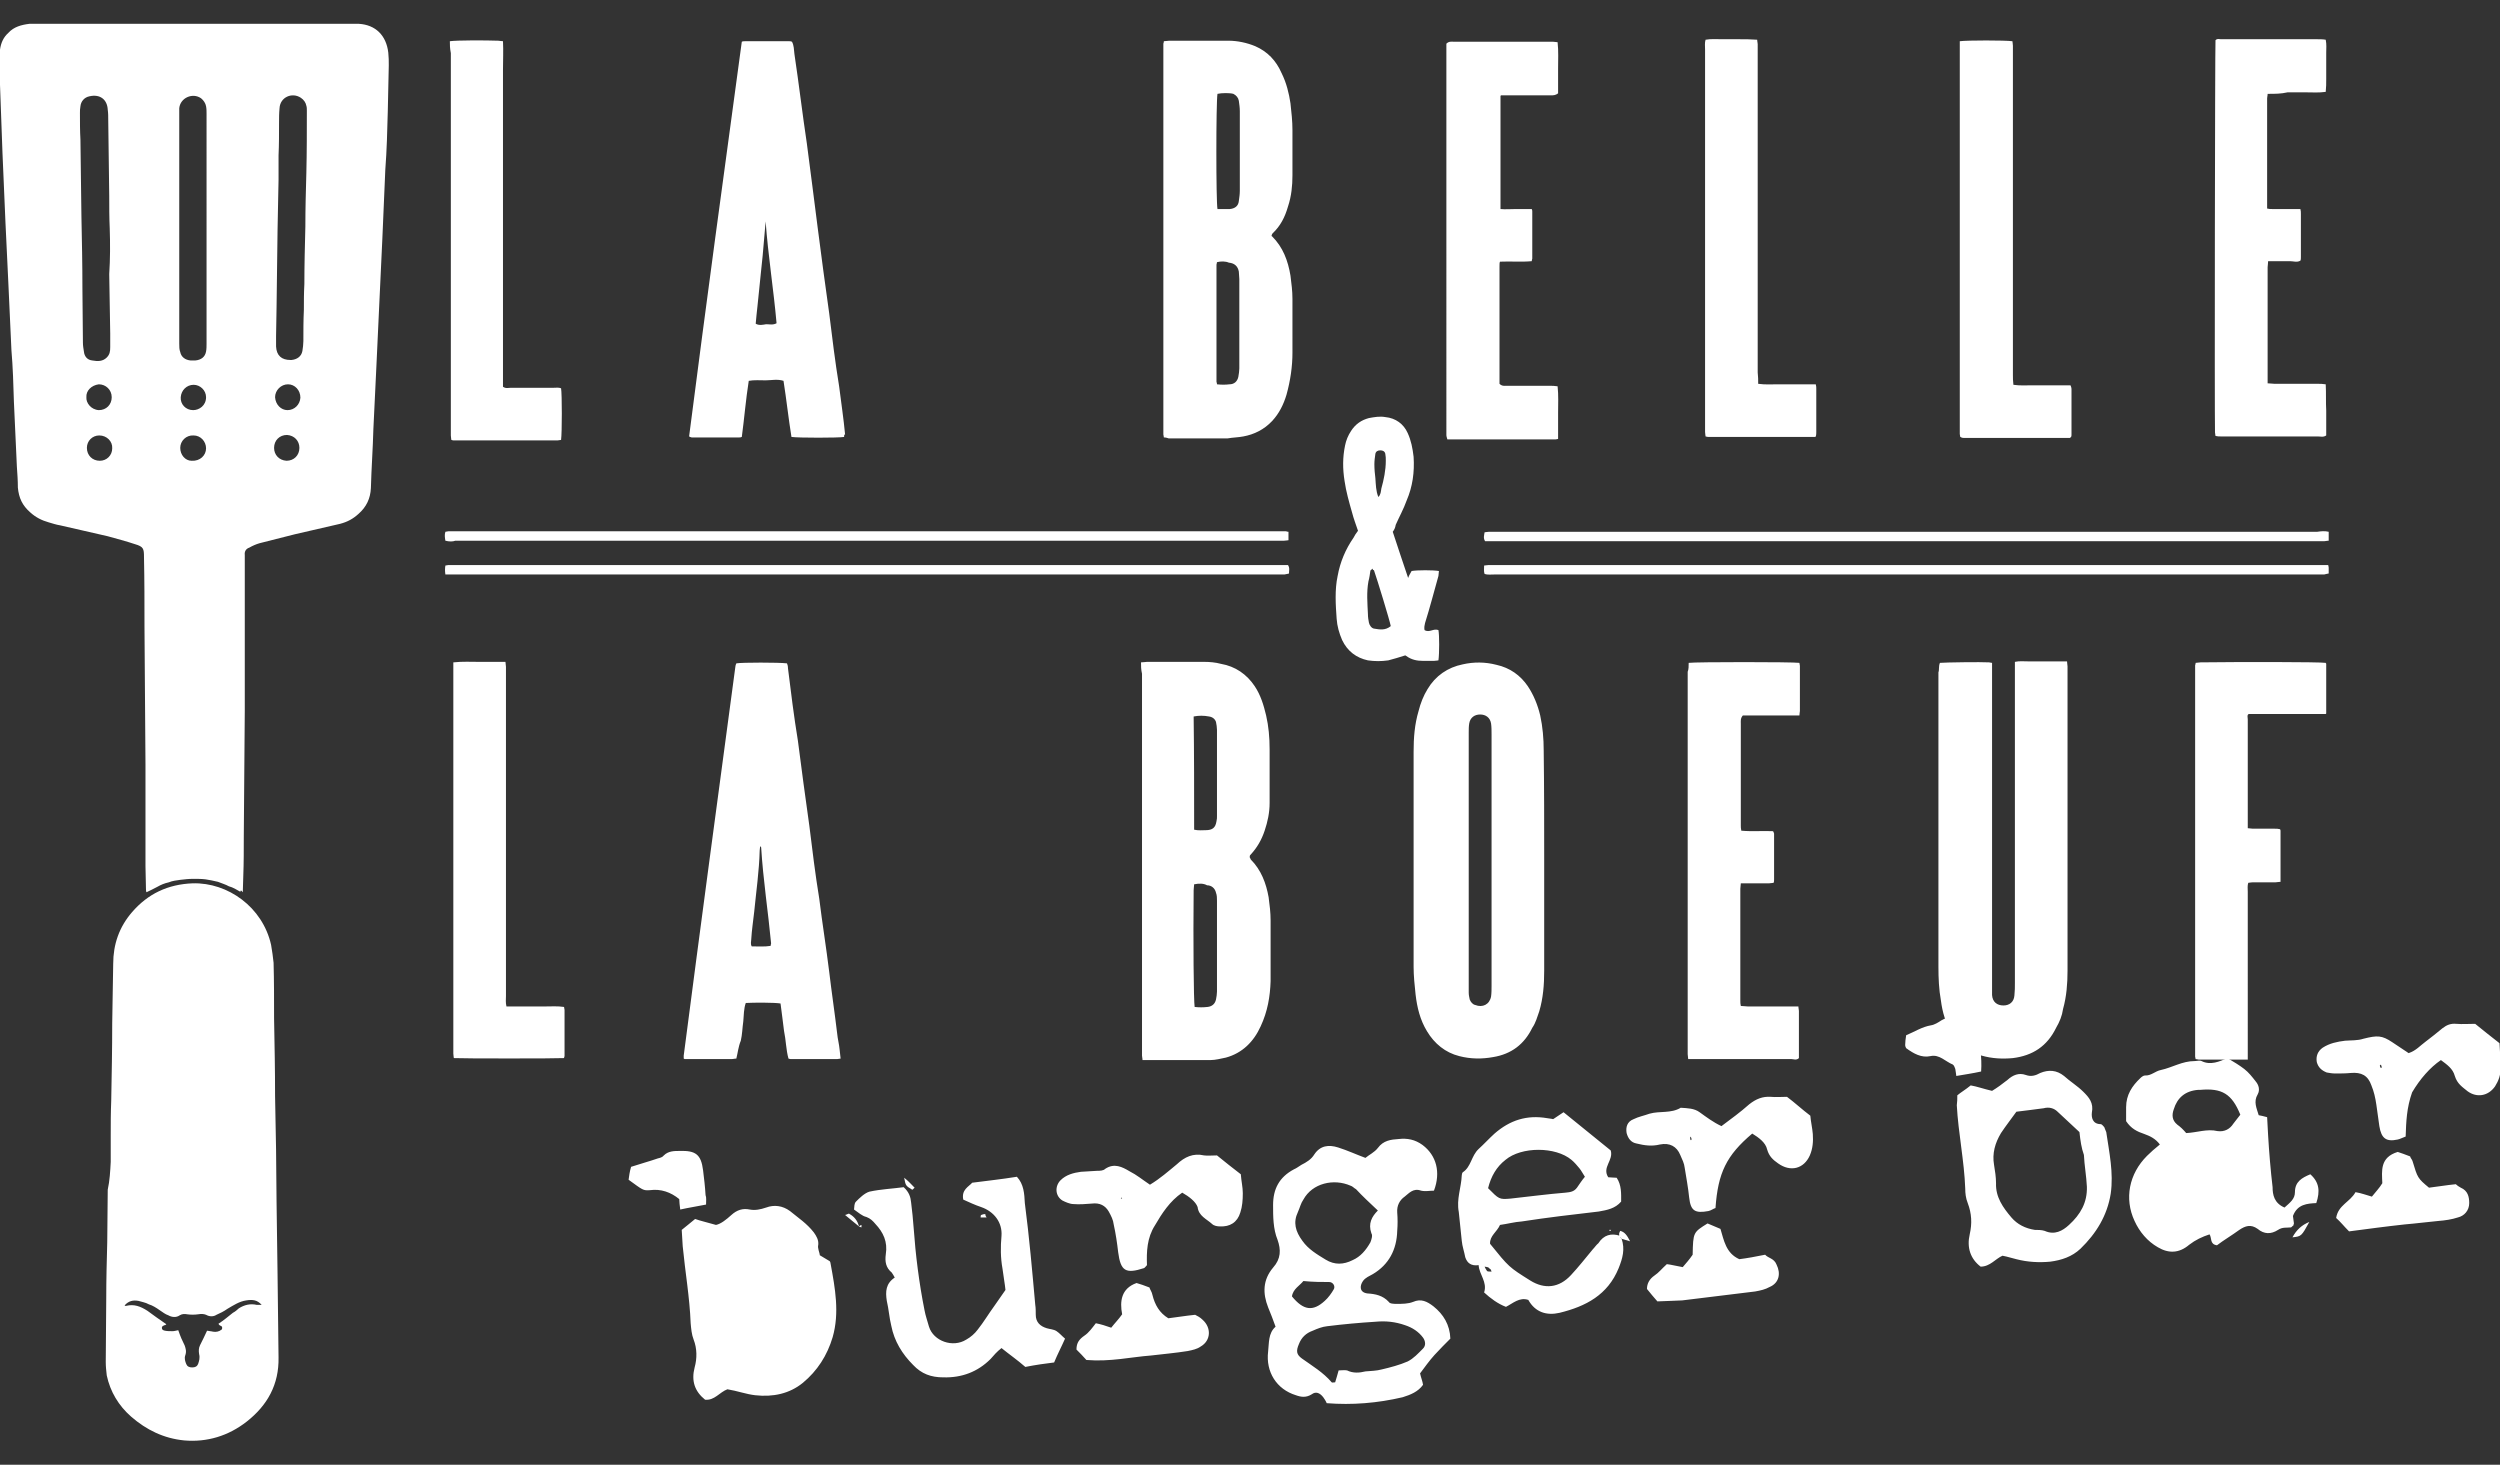 <?xml version="1.0" encoding="utf-8"?>
<!-- Generator: Adobe Illustrator 26.2.1, SVG Export Plug-In . SVG Version: 6.00 Build 0)  -->
<svg version="1.1" id="Layer_1" xmlns="http://www.w3.org/2000/svg" xmlns:xlink="http://www.w3.org/1999/xlink" x="0px" y="0px"
	 viewBox="0 0 503.5 295" style="enable-background:new 0 0 503.5 295;" xml:space="preserve">
<rect x="0" y="0" width="503.5" height="295" fill="#333333" stroke="none"/>
<style type="text/css">
	.st0{fill:#FFFFFF;}
</style>
<g>
	<path class="st0" d="M165.1,252.8l2,1.2c0.1,0.1,0.2,0.4,0.2,0.6c0.9,4.9,1.8,9.8,0.4,14.7c-1.1,3.7-3.1,6.8-6,9.2
		c-2.7,2.2-6,2.9-9.6,2.5c-1.8-0.2-3.7-0.9-5.6-1.2c-1.6,0.6-2.6,2.3-4.5,2.1c-2.1-1.7-2.8-3.8-2.1-6.5c0.5-1.8,0.5-3.8-0.2-5.6
		c-0.4-1-0.5-2.2-0.6-3.3c-0.2-5.2-1.1-10.3-1.6-15.5c-0.1-1.1-0.1-2.2-0.2-3.3c0.9-0.7,1.7-1.4,2.7-2.2c1.1,0.4,2.5,0.7,4.2,1.2
		c1-0.2,2.1-1.1,3.1-2c1.1-1,2.3-1.4,3.7-1.1c1.1,0.2,2.1,0,3.3-0.4c1.6-0.6,3.3-0.4,4.8,0.7c1.7,1.4,3.4,2.5,4.8,4.3
		c0.5,0.7,1,1.5,0.9,2.5C164.6,251.4,165.1,252.3,165.1,252.8L165.1,252.8z M267.2,282.6c-0.2-0.5-0.5-0.9-0.7-1.2
		c-0.7-0.9-1.5-1.2-2.3-0.6c-1.1,0.7-2.1,0.6-3.2,0.2c-3.9-1.2-6.1-4.7-5.6-8.8c0.2-1.7,0-3.7,1.5-5c-0.5-1.4-1-2.7-1.5-3.9
		c-1.1-2.8-1.1-5.5,1-8c1.6-1.8,1.6-3.6,0.9-5.6c-0.9-2.2-0.9-4.7-0.9-7c0-3.2,1.2-5.6,4.2-7.2c0.5-0.2,1-0.6,1.5-0.9
		c1-0.5,2-1.1,2.6-2.1c1.2-1.8,2.9-2,4.8-1.4s3.6,1.4,5.5,2.1c0.7-0.6,1.8-1.1,2.5-2c1.1-1.5,2.6-1.7,4.2-1.8
		c1.7-0.2,3.3,0.1,4.8,1.2c2.8,2.1,3.7,5.5,2.3,9.2c-0.9,0-1.7,0.2-2.6,0c-1.6-0.6-2.5,0.6-3.3,1.2c-1,0.7-1.6,1.8-1.5,3.2
		c0.1,1.2,0.1,2.5,0,3.7c-0.1,3.8-1.7,6.8-4.9,8.7c-0.7,0.4-1.5,0.7-2,1.4c-0.7,1-0.7,2.3,0.9,2.5c1.6,0.1,3.1,0.4,4.3,1.7
		c0.2,0.4,1.1,0.4,1.6,0.4c1.1,0,2.3,0,3.3-0.4c1.6-0.7,2.8-0.1,4.1,0.9c2,1.6,3.3,3.7,3.4,6.5c-1,1-2.1,2.1-3.2,3.3
		c-1,1.1-2,2.5-2.9,3.7c0.2,0.9,0.5,1.6,0.6,2.3c-1,1.4-2.5,2-4.1,2.5C277.4,282.6,272.3,283,267.2,282.6L267.2,282.6z M269.6,276
		c0.6,0,1.2-0.1,1.7,0c1.2,0.6,2.5,0.5,3.7,0.2c1.1-0.1,2.2-0.1,3.3-0.4c1.7-0.4,3.6-0.9,5.2-1.6c1.2-0.6,2.1-1.6,3.1-2.6
		c0.6-0.6,0.5-1.5,0-2.2c-0.9-1.2-2.1-2-3.6-2.5c-2-0.7-3.9-0.9-6-0.7c-3.2,0.2-6.5,0.5-9.7,0.9c-1,0.1-2,0.5-2.9,0.9
		c-1.4,0.5-2.3,1.4-2.8,2.7c-0.6,1.4-0.5,2.1,0.6,2.9c2.1,1.5,4.3,2.8,6,4.8c0.1,0.1,0.4,0,0.7,0C269.1,277.7,269.4,276.8,269.6,276
		L269.6,276z M277.5,243.8c-1.7-1.6-3.1-2.9-4.4-4.3c-0.4-0.2-0.7-0.6-1.1-0.7c-3.4-1.5-7.7-0.5-9.5,2.8c-0.5,0.7-0.7,1.6-1.1,2.5
		c-1,2.1-0.5,3.9,0.9,5.8c1.2,1.7,2.9,2.7,4.7,3.8s3.6,1,5.4,0.1c1.6-0.7,2.7-2,3.6-3.6c0.2-0.5,0.5-1.4,0.2-1.8
		C275.5,246.4,276.3,245,277.5,243.8z M262.5,258c-0.7,0.9-2.1,1.6-2.3,3.1c2.3,2.8,4.2,3.1,6.6,0.9c0.7-0.6,1.4-1.6,1.8-2.3
		c0.4-0.6-0.1-1.5-0.9-1.5C266.2,258.2,264.5,258.2,262.5,258z M460.1,243.2c1.1-1,2.1-1.7,2.1-3.1c0-2.1,1.4-2.9,3.1-3.6
		c1.8,1.6,2,3.4,1.2,5.8c-1.8,0.1-3.8,0.2-4.7,2.6c0.1,0.5,0.1,1,0.2,1.5c0,0.1-0.1,0.2-0.1,0.4c-0.2,0.1-0.4,0.4-0.5,0.4
		c-0.9,0.1-1.7-0.1-2.6,0.5c-1.4,0.9-2.8,0.9-4.1-0.2c-1.4-1-2.5-0.6-3.7,0.2c-1.5,1.1-3.2,2.1-4.5,3.1c-1.5-0.2-1-1.5-1.5-2.2
		c-1.5,0.5-2.8,1.1-4.1,2.1c-2,1.7-4.1,1.8-6.3,0.5c-2.1-1.2-3.7-3.1-4.7-5.3c-2.1-4.5-1.1-9.5,2.5-13.1c0.7-0.7,1.6-1.5,2.6-2.3
		c-0.9-1.2-2-1.7-3.1-2.1c-1.5-0.5-2.7-1.1-3.7-2.6V223c0-2.5,1.2-4.3,2.9-5.9c0.2-0.2,0.6-0.5,0.9-0.5c1.2,0.1,2.1-0.9,3.2-1.1
		c2.3-0.5,4.3-1.8,6.8-1.8c0.5,0,1-0.2,1.4,0c1.8,0.9,3.6,0.1,5.2-0.6c1.2,0.7,2.5,1.5,3.4,2.2s1.6,1.6,2.3,2.5
		c0.6,0.7,0.9,1.7,0.4,2.6c-0.9,1.5-0.2,2.8,0.2,4.2c0.5,0.1,1,0.2,1.7,0.4c0.1,1.2,0.1,2.5,0.2,3.7c0.2,3.4,0.5,7,0.9,10.4
		C457.7,240.6,458,242.3,460.1,243.2L460.1,243.2z M440.3,228.2c2.2-0.1,4.2-0.9,6.3-0.4c1.4,0.2,2.5-0.4,3.2-1.5
		c0.5-0.6,0.9-1.2,1.4-1.8c-1.7-4.2-3.7-5.4-8.1-5h-0.4c-2.6,0.2-4.2,1.6-4.9,3.9c-0.4,1.1-0.4,2.2,0.7,3.1
		C439.2,227,439.7,227.5,440.3,228.2z M180.2,257.3c-0.2-0.4-0.4-0.7-0.6-1c-1.2-1-1.4-2.2-1.2-3.7c0.4-2.5-0.5-4.4-2.1-6.1
		c-0.5-0.6-1-1.1-1.8-1.4c-0.9-0.2-1.6-0.9-2.5-1.5c0.1-0.6,0-1.2,0.4-1.6c0.7-0.7,1.7-1.7,2.7-2c2.3-0.5,4.7-0.6,6.9-0.9
		c1.1,1,1.4,2,1.5,3.1c0.2,1.7,0.4,3.4,0.5,5c0.4,5.6,1.1,11.2,2.2,16.7c0.2,1.1,0.6,2.2,0.9,3.3c0.9,2.9,4.8,4.3,7.5,2.6
		c0.9-0.5,1.7-1.2,2.3-2c1.2-1.5,2.2-3.2,3.3-4.7c0.7-1,1.4-2,2.3-3.3c-0.1-1.1-0.4-2.7-0.6-4.3c-0.4-2.2-0.4-4.4-0.2-6.6
		c0.2-2.7-1.5-4.9-4.1-5.8c-1.2-0.4-2.5-1-3.6-1.5c-0.4-2,1.1-2.6,1.8-3.4c3.1-0.4,5.9-0.7,9-1.2c1.4,1.5,1.5,3.4,1.6,5.3
		c0.9,6.9,1.5,13.8,2.1,20.5c0.1,0.6,0.1,1.4,0.1,2c0,1.5,0.9,2.3,2.2,2.7c0.6,0.2,1.4,0.2,2,0.6s1.1,1,1.7,1.5
		c-0.7,1.6-1.5,3.1-2.2,4.8c-1.7,0.2-3.8,0.5-5.8,0.9c-1.6-1.4-3.2-2.5-4.8-3.8c-0.9,0.7-1.6,1.5-2.2,2.2c-2.6,2.6-5.8,3.8-9.5,3.7
		c-2.5,0-4.4-0.7-6.1-2.5c-2.2-2.2-3.8-4.8-4.4-7.9c-0.4-1.6-0.5-3.3-0.9-5C178.3,260.1,178.4,258.5,180.2,257.3L180.2,257.3z
		 M326.6,249.5c0.7,2.1,0.2,3.9-0.6,5.9c-2.2,5.4-6.6,7.7-11.9,9c-2.6,0.6-4.9-0.1-6.3-2.6c-1.8-0.6-3.1,0.7-4.5,1.4
		c-1.6-0.6-3.1-1.7-4.4-2.9c0.7-2.1-1-3.6-1.1-5.5c-1.5,0.2-2.3-0.4-2.7-1.6c-0.2-1.1-0.6-2.2-0.7-3.3c-0.2-1.8-0.4-3.8-0.6-5.8
		c-0.5-2.6,0.5-4.9,0.6-7.4c0-0.2,0.1-0.5,0.2-0.6c1.7-1.1,1.7-3.3,3.2-4.7c1.1-1,2.1-2.1,3.2-3.1c3.1-2.7,6.5-3.8,10.6-3.1
		c0.5,0.1,0.9,0.1,1.2,0.2c0.7-0.5,1.4-0.9,2.1-1.4c3.2,2.6,6.4,5.2,9.5,7.7c0.6,2-1.8,3.4-0.5,5.4c0.5,0,1,0.1,1.7,0.1
		c1,1.5,0.9,3.2,0.9,4.8c-1.2,1.4-2.8,1.7-4.5,2c-5.2,0.6-10.3,1.2-15.5,2c-1.5,0.1-2.9,0.5-4.4,0.7c-0.6,1.4-2.1,2.2-2,3.8
		c3.8,4.7,3.8,4.7,8.1,7.4c2.9,1.8,5.8,1.5,8.2-1.1c1.5-1.6,2.9-3.4,4.4-5.2c0.4-0.4,0.7-0.9,1.1-1.2c1.1-1.7,2.6-2.1,4.4-1.5
		C326.2,249.1,326.3,249.2,326.6,249.5L326.6,249.5z M299.7,239.3c2.2,2.2,2.2,2.3,4.5,2.1c3.7-0.4,7.4-0.9,11.1-1.2
		c1-0.1,1.7-0.2,2.3-1c0.5-0.7,1-1.5,1.6-2.2c-0.4-0.6-0.7-1.2-1.1-1.7c-0.5-0.6-1-1.2-1.6-1.7c-3.2-2.7-10.1-2.7-13.3,0
		C301.4,235,300.3,236.9,299.7,239.3L299.7,239.3z M299,255.1c0.2,0.5,0.4,0.7,0.5,0.9c0.2,0.1,0.5,0.1,0.9,0.1
		c-0.1-0.2-0.1-0.5-0.4-0.6C299.8,255.2,299.6,255.2,299,255.1L299,255.1z M394.2,220.6c0.7-0.6,1.6-1.1,2.7-2
		c1.2,0.2,2.6,0.7,4.3,1.1c1-0.6,2.1-1.4,3.1-2.2c1.1-1,2.3-1.5,3.7-1c1.1,0.4,2,0.1,2.9-0.4c1.7-0.7,3.3-0.6,4.8,0.6
		c1.2,1.1,2.7,2,3.9,3.2c1.1,1.1,2.1,2.2,1.7,4.2c-0.1,0.9,0.1,2.3,1.8,2.3c0.2,0,0.5,0.4,0.7,0.6c0.1,0.2,0.2,0.6,0.4,1
		c0.6,4.1,1.5,8.2,0.9,12.4c-0.7,4.4-2.9,8-6.1,11.1c-1.7,1.6-3.8,2.3-6.1,2.6c-2.2,0.2-4.5,0.1-6.8-0.5c-0.9-0.2-1.7-0.5-2.8-0.7
		c-1.4,0.6-2.5,2.2-4.4,2.2c-2.1-1.6-2.8-3.9-2.2-6.5c0.5-2.2,0.4-4.2-0.4-6.3c-0.4-1-0.5-2-0.5-2.9c-0.2-5.6-1.4-11.2-1.7-16.8
		C394.2,221.9,394.2,221.3,394.2,220.6L394.2,220.6z M418.8,228c-1.2-1.1-2.8-2.6-4.4-4.1c-0.7-0.7-1.7-1-2.8-0.7
		c-1.7,0.2-3.6,0.5-5.5,0.7c-1,1.4-2.1,2.8-3.1,4.3c-1.2,2-1.8,4.1-1.4,6.4c0.2,1.2,0.4,2.5,0.4,3.7c-0.1,2.8,1.4,4.9,3.1,6.9
		c1.2,1.4,2.8,2.2,4.7,2.5c0.6,0,1.4,0,2,0.2c2,0.9,3.6,0,4.9-1.2c2.3-2.1,3.7-4.5,3.6-7.7c-0.1-2.1-0.5-4.3-0.6-6.4
		C419.2,231.2,419,229.8,418.8,228L418.8,228z M484.5,228.9c-0.6,0.2-1.1,0.5-1.6,0.6c-2.3,0.5-3.3-0.2-3.7-2.7
		c-0.2-1.5-0.4-2.9-0.6-4.3s-0.5-2.7-1-3.9c-0.7-2-2-2.7-4.2-2.5c-1,0.1-2,0.1-3.1,0.1c-0.6,0-1.1-0.1-1.7-0.2c-1-0.4-1.7-1-2-2.1
		c-0.2-1.2,0.2-2.2,1.2-2.9c1.4-0.9,2.9-1.2,4.5-1.4c1.2-0.1,2.5,0,3.7-0.4c2.8-0.7,3.7-0.7,5.8,0.7c1.1,0.7,2.2,1.5,3.3,2.2
		c1.5-0.5,2.3-1.5,3.4-2.3c1.2-0.9,2.3-1.8,3.4-2.7c0.9-0.7,1.7-1,2.8-0.9c1.2,0.1,2.5,0,3.8,0c1.5,1.2,3.2,2.6,4.9,3.9
		c0.1,1.6,0.2,3.2,0.2,4.9c0.1,1.4-0.4,2.7-1.1,3.8c-1.4,2-3.7,2.3-5.5,1c-1.1-0.9-2.1-1.5-2.6-3.1c-0.4-1.5-1.6-2.3-2.8-3.2
		c-2.2,1.5-4.2,3.8-5.8,6.5C484.7,223.1,484.6,225.9,484.5,228.9L484.5,228.9z M479.7,214.9c-0.1-0.1-0.1-0.4-0.2-0.5
		c0,0.1-0.2,0.1-0.2,0.2s0.1,0.4,0.2,0.5C479.6,215.1,479.6,215.1,479.7,214.9z M352.9,228.3c-5.2,4.4-6.9,7.9-7.4,15
		c-0.4,0.1-0.9,0.5-1.4,0.6c-2.7,0.5-3.6,0-3.9-2.7c-0.2-2-0.6-4.1-0.9-6c-0.1-0.9-0.5-1.7-0.9-2.6c-0.7-1.7-2.1-2.5-4.1-2.1
		c-1.6,0.4-3.1,0.2-4.7-0.2c-1.1-0.2-1.7-1-2-2.1c-0.2-1.2,0.1-2.3,1.4-2.8c1-0.5,2.1-0.7,3.2-1.1c2.1-0.6,4.3,0,6.3-1.2
		c1.4,0.1,2.7,0.1,3.8,0.9c1.4,1,2.7,2,4.4,2.8c2-1.5,3.8-2.8,5.6-4.4c1.4-1.1,2.7-1.6,4.3-1.5c1.1,0.1,2.2,0,3.3,0
		c1.6,1.2,3.1,2.6,4.7,3.8c0.1,1.2,0.4,2.5,0.5,3.7c0.1,1.5,0,2.9-0.6,4.3c-1.2,2.7-3.9,3.4-6.4,1.6c-1-0.7-1.8-1.4-2.2-2.8
		C355.6,230.1,354.2,229.1,352.9,228.3L352.9,228.3z M340.7,229.4c-0.1-0.1-0.1-0.4-0.2-0.5c0,0.1-0.1,0.1-0.1,0.2
		c0,0.2,0,0.4,0.1,0.5S340.6,229.6,340.7,229.4z M238.1,240.2c-2.5,1.7-4.1,4.2-5.5,6.6c-1.6,2.5-1.7,5.3-1.6,8
		c-0.2,0.2-0.4,0.5-0.6,0.6c-3.7,1.2-4.7,0.6-5.2-3.2c-0.2-1.8-0.5-3.8-0.9-5.6c-0.1-0.9-0.5-1.7-1-2.6c-0.7-1.2-1.8-1.8-3.4-1.6
		c-1.2,0.1-2.5,0.2-3.7,0.1c-0.7,0-1.6-0.4-2.2-0.7c-1.5-0.9-1.6-2.9-0.4-4.1c1.1-1.1,2.6-1.5,4.1-1.7c1.1-0.1,2.2-0.1,3.3-0.2
		c0.5,0,1.2,0,1.6-0.4c1.8-1.2,3.4-0.4,4.9,0.5c1.4,0.7,2.6,1.7,4.1,2.7c2-1.2,3.7-2.7,5.4-4.1c1.6-1.5,3.3-2.3,5.5-1.8
		c0.7,0.1,1.6,0,2.6,0c1.5,1.2,3.2,2.6,4.8,3.8c0.1,1.4,0.4,2.6,0.4,3.8c0,1.4-0.1,2.7-0.5,3.9c-0.6,2-2.1,2.9-4.1,2.8
		c-0.5,0-1.2-0.1-1.6-0.5c-1.1-1-2.7-1.6-2.9-3.4C240.8,242,239.5,241,238.1,240.2L238.1,240.2z M225.9,241.5c0-0.1,0.1-0.2,0.1-0.2
		s-0.1-0.1-0.2-0.1c0,0.1-0.1,0.2-0.1,0.2C225.8,241.3,225.9,241.3,225.9,241.5z M343.9,246.4c0.9,0.4,1.7,0.7,2.6,1.1
		c0.7,2.3,1.1,4.9,3.8,6.1c1.6-0.2,3.2-0.5,5.2-0.9c0.6,0.7,1.8,0.7,2.3,2c0.9,1.8,0.5,3.7-1.4,4.5c-0.9,0.5-1.8,0.7-2.9,0.9
		l-14.7,1.8c-1.6,0.1-3.1,0.1-5,0.2c-0.6-0.7-1.4-1.6-2.1-2.5c0-1.1,0.5-2,1.5-2.7c0.9-0.6,1.5-1.4,2.5-2.3c0.9,0.1,2,0.4,3.2,0.6
		c0.6-0.7,1.4-1.6,2-2.5C341,248.2,341,248.2,343.9,246.4L343.9,246.4z M218.8,273.9c-0.6-0.7-1.4-1.5-2-2.1c0-1.4,0.6-2.1,1.6-2.8
		c0.9-0.6,1.6-1.6,2.3-2.5c1,0.2,2,0.5,3.1,0.9c0.7-0.9,1.5-1.7,2.2-2.7c-0.5-2.6-0.2-5.2,2.9-6.3c0.7,0.2,1.6,0.5,2.6,0.9
		c0.1,0.4,0.5,0.9,0.6,1.5c0.5,2,1.4,3.6,3.2,4.7c1.7-0.2,3.4-0.5,5.4-0.7c0.4,0.2,1,0.5,1.5,1c1.8,1.6,1.7,4.2-0.4,5.4
		c-0.7,0.5-1.6,0.7-2.6,0.9c-2.5,0.4-4.9,0.6-7.4,0.9C227.8,273.3,223.6,274.3,218.8,273.9L218.8,273.9z M470.5,245.3
		c0.4-2.6,2.8-3.2,3.9-5.2c1.2,0.2,2.2,0.6,3.3,0.9c0.7-0.9,1.5-1.7,2.1-2.7c-0.1-2.5-0.5-5.2,3.1-6.3c0.6,0.2,1.5,0.5,2.5,0.9
		c0.1,0.4,0.4,0.6,0.5,1c1,3.3,1,3.4,3.3,5.3c1.7-0.2,3.4-0.5,5.4-0.7c0.2,0.2,0.6,0.5,1,0.7c1.4,0.6,1.7,1.8,1.7,3.1
		c0,1.5-1,2.6-2.3,2.9c-1.2,0.4-2.6,0.6-3.9,0.7c-2.2,0.2-4.4,0.5-6.8,0.7c-3.7,0.4-7.4,0.9-11.2,1.4
		C472.1,247,471.4,246.1,470.5,245.3L470.5,245.3z M142.2,242.6c-2,0.4-3.4,0.6-5.2,1c-0.1-0.9-0.2-1.5-0.2-2.1
		c-1.7-1.4-3.7-2.1-5.9-1.8c-1.4,0.1-1.4,0-4.3-2.1c0.1-0.7,0.2-1.6,0.5-2.6c1.8-0.6,3.7-1.1,5.4-1.7c0.4-0.1,0.9-0.2,1.2-0.6
		c0.9-0.9,2.1-0.9,3.2-0.9c3.2-0.1,4.3,0.7,4.7,3.9c0.2,1.6,0.4,3.3,0.5,5C142.3,241.2,142.2,241.8,142.2,242.6L142.2,242.6z
		 M399,215.8c-1.8,0.4-3.3,0.6-5,0.9c-0.1-0.5-0.1-1-0.2-1.4c-0.1-0.2-0.2-0.7-0.5-0.9c-1.5-0.6-2.7-2.1-4.5-1.7s-3.4-0.5-4.9-1.6
		c-0.1-0.2-0.2-0.4-0.2-0.6c0-0.6,0.1-1.4,0.2-2c1.7-0.7,3.2-1.7,5-2c0.7-0.1,1.5-0.6,2.1-1c1.7-1,3.4-1,5.2-0.4
		c1,0.4,1.8,1,2.1,2.1C398.7,210.2,399.2,212.9,399,215.8L399,215.8z M465.1,246.1c-1.6,2.9-1.6,2.9-3.4,3.1
		C462.5,247.7,463.6,246.7,465.1,246.1z M173,247c-0.9-0.7-1.8-1.5-2.8-2.3c0.5-0.1,0.7-0.4,0.9-0.2C172,245,172.7,245.8,173,247
		L173,247z"/>
	<path class="st0" d="M326.6,249.5l-0.5-0.5v-0.6c0-0.1,0.1-0.2,0.2-0.5c0.9,0.2,1.4,0.9,2,2.1C327.3,249.7,327,249.6,326.6,249.5z
		 M182.1,237.2c0.9,0.7,1.5,1.4,2.1,2c-0.2,0.2-0.5,0.5-0.5,0.4C182.4,238.8,182.4,238.8,182.1,237.2z M198.7,245.2h-1.2
		c0-0.1,0-0.5,0.1-0.5c0.2-0.1,0.6-0.2,0.9-0.2C198.4,244.4,198.4,244.8,198.7,245.2z M173,247c0.1,0.1,0.2,0.1,0.5,0.2v-0.5
		C173.4,246.7,173.1,246.9,173,247z M324.4,247.9h-0.2c0,0-0.1-0.1-0.1-0.2h0.4C324.4,247.6,324.4,247.7,324.4,247.9L324.4,247.9z
		 M229.8,133.4c0.5,0,0.9-0.1,1.2-0.1h11.5c1.1,0,2.3,0.1,3.4,0.4c2.9,0.5,5.2,2.1,6.8,4.5c1.2,1.8,1.8,3.8,2.3,5.9
		c0.5,2.2,0.7,4.4,0.7,6.8v10.8c0,2-0.4,3.8-1,5.6s-1.5,3.4-2.8,4.8c-0.1,0.1-0.2,0.2-0.2,0.4v0.2c0.1,0.1,0.1,0.2,0.2,0.4
		c2.1,2.1,3.1,4.8,3.6,7.6c0.2,1.5,0.4,3.1,0.4,4.7v12.2c-0.1,3.1-0.6,6.1-2,9.1c-1.4,3.1-3.7,5.4-7,6.3c-1,0.2-2.1,0.5-3.1,0.5
		h-13.7c0-0.4-0.1-0.6-0.1-0.9v-1v-75.9C229.8,134.8,229.8,134.2,229.8,133.4L229.8,133.4z M240.5,178.1c0,0.4-0.1,0.7-0.1,1.2
		c-0.1,10.3,0,22.2,0.2,23.5c0.9,0.1,1.7,0.1,2.6,0s1.5-0.6,1.7-1.5c0.1-0.5,0.2-1.1,0.2-1.6v-18.3c0-0.5,0-1.1-0.2-1.6
		c-0.2-0.9-0.9-1.5-1.8-1.5C242.4,177.9,241.5,177.9,240.5,178.1L240.5,178.1z M240.5,167.1c0.9,0.2,1.6,0.1,2.3,0.1
		c1.4,0,2-0.5,2.2-1.8c0.1-0.4,0.1-0.7,0.1-1V147c0-0.5-0.1-1.1-0.2-1.6c-0.2-0.6-0.7-1-1.4-1.1c-1-0.2-2.1-0.2-3.1,0
		C240.5,151.8,240.5,159.3,240.5,167.1L240.5,167.1z M390.7,133.5c1.1-0.1,8.3-0.2,9.9-0.1c0.1,0,0.4,0.1,0.6,0.1v66.9
		c0.1,1.4,1,2.1,2.3,2.1c1.2,0,2.1-0.7,2.2-2c0.1-0.9,0.1-1.7,0.1-2.6v-62.6v-2c0.9-0.2,1.7-0.1,2.6-0.1h7.9c0,0.4,0.1,0.7,0.1,1
		v61.3c0,2.6-0.2,5.2-0.9,7.7c-0.2,1.4-0.7,2.6-1.4,3.8c-1.8,3.7-4.7,5.6-8.7,6.1c-2.1,0.2-4.2,0.1-6.3-0.5
		c-2.6-0.7-4.5-2.3-5.9-4.5c-1.4-2-2-4.3-2.3-6.6c-0.4-2.2-0.5-4.5-0.5-6.8v-59.3C390.6,134.9,390.4,134.2,390.7,133.5L390.7,133.5z
		 M311,173.3v22.2c0,2.8-0.2,5.5-1,8.2c-0.4,1.1-0.7,2.3-1.4,3.3c-1.6,3.3-4.2,5.3-7.9,5.9c-2.2,0.4-4.5,0.4-6.8-0.2
		c-2.8-0.7-5-2.5-6.5-5c-1.4-2.3-2-4.8-2.3-7.4c-0.2-1.8-0.4-3.8-0.4-5.6v-43.3c0-2.8,0.2-5.5,1-8.2c0.4-1.6,1-3.1,1.8-4.4
		c1.6-2.7,4.1-4.4,7.1-5c2.2-0.5,4.5-0.5,6.8,0.1c2.7,0.6,4.8,2.1,6.3,4.3c1.2,1.8,2,3.8,2.5,5.9c0.5,2.3,0.7,4.7,0.7,7
		C311,158.5,311,166,311,173.3L311,173.3z M300.4,173.4v-4.1v-21.4c0-0.7,0-1.5-0.1-2.2c-0.2-1.2-1.1-1.8-2.2-1.8s-2,0.6-2.2,1.8
		c-0.1,0.6-0.1,1.2-0.1,1.8v52.4c0,0.5,0.1,0.9,0.2,1.4c0.2,0.5,0.6,1,1.1,1.1c1.5,0.6,2.9-0.1,3.2-1.7c0.1-0.7,0.1-1.5,0.1-2.2
		V173.4z M148.3,213.2c-0.4,0-0.6,0.1-0.9,0.1h-9.5c-0.1,0-0.1-0.1-0.2-0.1v-0.6c3.4-26.2,6.9-52.2,10.4-78.3c0-0.2,0.1-0.5,0.2-0.7
		c1.1-0.2,8.6-0.2,10.2,0c0.1,0.2,0.2,0.6,0.2,1c0.6,4.9,1.2,9.7,2,14.6c0.7,5.6,1.5,11.3,2.3,17.1c0.6,4.9,1.2,9.8,2,14.7
		c0.6,4.9,1.4,9.8,2,14.7c0.5,4.2,1.1,8.2,1.6,12.4c0.1,1.1,0.4,2.2,0.5,3.3c0.1,0.6,0.1,1.2,0.2,1.8c-0.2,0-0.5,0.1-0.7,0.1h-9.3
		c-0.1,0-0.2,0-0.5-0.1c-0.5-1.8-0.5-3.7-0.9-5.6c-0.2-1.8-0.5-3.8-0.7-5.5c-1.2-0.2-5.4-0.2-7-0.1c-0.4,1.1-0.4,2.5-0.5,3.7
		c-0.2,1.4-0.2,2.6-0.5,3.9C148.7,210.8,148.6,212,148.3,213.2L148.3,213.2z M153.1,170.4c0,0.2-0.1,0.6-0.1,0.9
		c-0.1,4.1-0.7,8.2-1.1,12.3c-0.2,1.8-0.5,3.8-0.6,5.6c0,0.4-0.2,0.9,0.1,1.4c1.2,0,2.6,0.1,3.8-0.1c0-0.2,0.1-0.4,0.1-0.5
		c-0.6-6.4-1.6-12.8-2-19.3C153.3,170.6,153.2,170.6,153.1,170.4C153.3,170.5,153.2,170.5,153.1,170.4L153.1,170.4z M340.1,133.5
		c1.4-0.2,20.9-0.2,22.3,0c0,0.2,0.1,0.4,0.1,0.6v9.1c0,0.2-0.1,0.5-0.1,0.9H351c-0.5,0.6-0.4,1.1-0.4,1.7v20.5c0,0.2,0,0.6,0.1,1
		c2.2,0.2,4.3,0,6.4,0.1c0.1,0.2,0.2,0.4,0.2,0.5v9.2c0,0.2,0,0.5-0.1,0.7c-0.2,0-0.6,0.1-0.9,0.1h-5.7c0,0.4-0.1,0.7-0.1,1.1v22.5
		c0,0.4,0,0.7,0.1,1.1c0.5,0,1,0.1,1.4,0.1h10.2c0,0.4,0.1,0.6,0.1,0.9v9.5c-0.5,0.5-1.1,0.2-1.5,0.2H340c0-0.4-0.1-0.6-0.1-1v-1.2
		v-75.8C340.1,134.8,340.1,134.2,340.1,133.5L340.1,133.5z M452.7,213.4h-9.9c-0.1,0-0.4-0.1-0.6-0.1c0-0.1-0.1-0.4-0.1-0.5V134
		c0-0.1,0.1-0.2,0.1-0.5c0.4,0,0.6-0.1,1-0.1c7.7-0.1,23.9-0.1,25.2,0.1c0,0.1,0.1,0.1,0.1,0.2v10l-0.1,0.1h-15.5
		c-0.4,0.2-0.2,0.7-0.2,1.1v21.9c0.4,0,0.6,0.1,1,0.1h4.4c0.4,0,0.7,0,1.1,0.1c0.1,0.2,0.1,0.2,0.1,0.4v10.2c-0.4,0-0.7,0.1-1,0.1
		h-4.1c-0.5,0-0.9,0-1.4,0.1c-0.2,0.6-0.1,1.2-0.1,1.8V213.4z M102,202.7h7.8c1.2,0,2.5-0.1,3.8,0.1c0,0.2,0.1,0.4,0.1,0.6v9.3
		c0,0.1-0.1,0.2-0.1,0.4c-1.2,0.1-20.9,0.1-22.2,0c0-0.2-0.1-0.5-0.1-0.9V211v-75.6v-2c1.8-0.2,3.6-0.1,5.3-0.1h5.2
		c0,0.4,0.1,0.6,0.1,1v66.3C101.9,201.2,101.8,201.9,102,202.7L102,202.7z M280.5,107.1c1,3.1,2,6,3.1,9.3c0.2-0.6,0.5-1,0.7-1.4
		c1.2-0.2,4.3-0.2,5.5,0c0,0.4-0.1,0.6-0.1,1c-0.9,3.2-1.7,6.3-2.7,9.5c-0.1,0.4-0.2,0.9-0.1,1.4c1,0.6,1.8-0.4,2.8,0
		c0.2,1,0.2,4.7,0,6.1c-0.2,0-0.5,0.1-0.9,0.1h-2.2c-1.2,0-2.3-0.2-3.4-1c-0.1-0.1-0.2-0.1-0.2-0.1c-1.2,0.4-2.3,0.7-3.4,1
		c-1.4,0.2-2.7,0.2-4.1,0c-2.3-0.5-4.1-1.8-5.2-4.1c-0.6-1.4-1-2.8-1.1-4.3c-0.2-2.8-0.4-5.8,0.2-8.6c0.5-2.8,1.6-5.4,3.2-7.7
		c0.2-0.4,0.5-0.9,0.9-1.4c-0.4-1.2-0.9-2.5-1.2-3.7c-0.6-2.1-1.2-4.2-1.5-6.3c-0.4-2.5-0.4-4.8,0.1-7.2c0.2-1,0.6-2,1.2-2.9
		c0.9-1.4,2.1-2.2,3.6-2.6c1.1-0.2,2.2-0.4,3.3-0.2c2.1,0.2,3.7,1.4,4.5,3.2c0.7,1.5,1,3.1,1.2,4.8c0.2,3.1-0.2,6-1.4,8.8
		c-0.6,1.7-1.5,3.3-2.2,4.9C281,106.3,280.8,106.7,280.5,107.1L280.5,107.1z M276.4,114.5c-0.1,0.2-0.2,0.2-0.4,0.4
		c-0.1,0.7-0.2,1.5-0.4,2.2c-0.4,2.2-0.2,4.4-0.1,6.6c0,0.6,0.1,1.2,0.2,1.7s0.5,1.1,1,1.2c1.2,0.2,2.3,0.4,3.4-0.5
		c-0.2-1.1-2.7-9.3-3.4-11.3C276.6,114.9,276.5,114.8,276.4,114.5L276.4,114.5z M277.6,100.1c0.5-0.5,0.5-1.1,0.6-1.7
		c0.5-1.8,0.9-3.7,0.9-5.6c0-0.5,0-0.9-0.1-1.4s-0.5-0.7-1-0.7s-0.9,0.2-1,0.7c-0.1,0.7-0.2,1.4-0.2,2.1c0,1,0.1,2,0.2,2.8
		C277.1,97.6,277.1,98.9,277.6,100.1z M469,107.1v1.8c-0.4,0-0.6,0.1-0.9,0.1h-169c-0.4-0.6-0.2-1.2-0.1-1.8c0.2,0,0.6-0.1,0.9-0.1
		h166.8C467.4,107,468.2,106.9,469,107.1L469,107.1z M89.7,108.9c-0.1-0.6-0.2-1.2,0-1.8c0.2,0,0.4-0.1,0.6-0.1H259
		c0.1,0,0.2,0.1,0.5,0.1v1.7c-0.2,0-0.5,0.1-0.9,0.1H91.7C91.2,109.1,90.5,109.1,89.7,108.9z M468.9,113.8c0.1,0.4,0.1,0.5,0.1,0.6
		v1.1c-0.4,0.1-0.6,0.1-0.9,0.2H301c-0.6,0-1.4,0.1-2-0.1c-0.2-0.5-0.1-1.1-0.1-1.7c0.2,0,0.6-0.1,0.9-0.1H468.9z M89.7,115.7
		c-0.1-0.7-0.1-1.2,0-1.8c0.2,0,0.4-0.1,0.6-0.1h169.1c0.4,0.6,0.2,1.1,0.2,1.7c-0.2,0.1-0.6,0.1-0.9,0.2L89.7,115.7z"/>
	<path class="st0" d="M234.4,88.1c0-0.2-0.1-0.5-0.1-0.6V8.8c0-0.1,0.1-0.2,0.1-0.5c0.4,0,0.7-0.1,1.1-0.1h11.9
		c1.8,0,3.7,0.4,5.4,1.1c2.5,1.1,4.2,2.9,5.3,5.4c1,2,1.5,4.1,1.8,6.1c0.2,1.8,0.4,3.6,0.4,5.4v9.1c0,2.1-0.2,4.2-0.9,6.3
		c-0.6,2.1-1.5,3.9-3.1,5.4c-0.1,0.1-0.1,0.2-0.2,0.4c0,0.1,0,0.2,0.1,0.2c2.2,2.2,3.2,4.9,3.7,7.9c0.2,1.6,0.4,3.1,0.4,4.7V71
		c0,2.8-0.4,5.6-1.2,8.5c-0.6,2-1.5,3.8-2.9,5.3c-1.6,1.7-3.6,2.7-5.8,3.1c-1,0.2-2.1,0.2-3.2,0.4h-11.8
		C235.1,88.2,234.8,88.1,234.4,88.1L234.4,88.1z M245.1,52.8c0,0.2-0.1,0.4-0.1,0.5v23.6c0,0.1,0.1,0.2,0.1,0.5
		c0.9,0.1,1.7,0.1,2.5,0c1,0,1.6-0.6,1.8-1.5c0.1-0.6,0.2-1.2,0.2-1.7v-18c0-0.5-0.1-1-0.1-1.5c-0.2-1.1-0.9-1.7-2-1.8
		C246.8,52.6,245.9,52.6,245.1,52.8z M245.2,42.1h2.5c1-0.1,1.7-0.6,1.8-1.6c0.1-0.7,0.2-1.4,0.2-2.1V27.8v-5.4
		c0-0.7-0.1-1.4-0.2-2.1c-0.1-0.6-0.5-1.1-1.1-1.4c-0.7-0.2-2.3-0.2-3.2,0C244.9,20.6,244.9,40.7,245.2,42.1z M170,88
		c-1.1,0.2-9.2,0.2-10.6,0c-0.6-3.7-1-7.5-1.6-11.3c-1.2-0.4-2.5-0.1-3.6-0.1s-2.3-0.1-3.4,0.1c-0.6,3.8-0.9,7.6-1.4,11.3
		c-0.2,0.1-0.4,0.1-0.5,0.1h-9.6c-0.1,0-0.2-0.1-0.4-0.1c0-0.1,0-0.1-0.1-0.1v-0.1c3.4-26.5,7-52.9,10.6-79.4
		c0.2-0.1,0.5-0.1,0.7-0.1h8.8c0.2,0,0.4,0,0.6,0.1c0.4,0.7,0.4,1.6,0.5,2.5c0.9,6,1.6,12,2.5,18c0.7,5.6,1.5,11.3,2.2,17.1
		c0.7,5.6,1.5,11.3,2.3,17.1c0.6,4.9,1.2,9.8,2,14.7c0.4,3.2,0.9,6.5,1.2,9.7C170,87.5,170,87.7,170,88z M154.2,44.6
		c-0.2,2.3-0.4,4.5-0.6,6.9c-0.2,2.2-0.5,4.5-0.7,6.8s-0.5,4.5-0.7,6.9c0.7,0.4,1.5,0.2,2.1,0.1c0.7,0,1.4,0.2,2.1-0.2
		C155.8,58.3,154.7,51.5,154.2,44.6L154.2,44.6z M302.2,42.1c1,0.1,2.1,0,3.2,0h3.1c0.1,0.2,0.1,0.4,0.1,0.5v9.5
		c0,0.1-0.1,0.2-0.1,0.5c-2.1,0.2-4.2,0-6.4,0.1c-0.1,0.2-0.1,0.5-0.1,0.9v23.7c0.5,0.5,1,0.4,1.4,0.4h8.7c0.5,0,1,0,1.6,0.1
		c0.2,1.8,0.1,3.6,0.1,5.3v5.3c-0.4,0.1-0.5,0.1-0.7,0.1h-21.6c-0.1-0.4-0.2-0.6-0.2-0.9v-1.4V10.6V8.8c0.5-0.5,1-0.4,1.4-0.4h19.4
		c0.5,0,1,0,1.6,0.1c0.2,1.8,0.1,3.6,0.1,5.3v5c-0.5,0.4-1,0.4-1.4,0.4h-10.1c-0.1,0.1-0.1,0.1-0.1,0.2V42.1
		C301.9,41.8,302,41.8,302.2,42.1z M456.7,18.9c0,0.4-0.1,0.6-0.1,0.9V42c0.4,0.1,0.6,0.1,1,0.1h5.7c0.1,0.4,0.1,0.6,0.1,1v8.7
		c0,0.2,0,0.5-0.1,0.7c-0.7,0.4-1.4,0.1-2.1,0.1h-4.4c0,0.5-0.1,0.9-0.1,1.2v23.4c0.5,0,1,0.1,1.4,0.1h8.7c0.5,0,1,0,1.6,0.1
		c0.1,1.8,0,3.6,0.1,5.3v5c-0.6,0.4-1.1,0.2-1.7,0.2h-19.5c-0.4,0-0.7,0-1.1-0.1c0-0.2-0.1-0.5-0.1-0.7c-0.1-3.7,0-77.7,0.1-79
		c0.4-0.4,0.7-0.2,1.1-0.2h19.4c0.5,0,1.1,0,1.7,0.1c0.2,1,0.1,1.7,0.1,2.6v5.3c0,0.9,0,1.7-0.1,2.6c-1.4,0.2-2.6,0.1-3.8,0.1h-3.9
		C459.4,18.9,458.2,18.9,456.7,18.9L456.7,18.9z M394.7,8.3c1.5-0.2,9.1-0.2,10.6,0c0,0.2,0.1,0.5,0.1,0.9v66.3c0,0.6,0,1.2,0.1,2
		c1.4,0.2,2.6,0.1,3.8,0.1h7.7c0.1,0.2,0.2,0.5,0.2,0.7v9.2c0,0.2,0,0.4-0.1,0.5l-0.2,0.2h-21.3c-0.2,0-0.4,0-0.6-0.1
		c0,0-0.1-0.1-0.2-0.1c0-0.1-0.1-0.4-0.1-0.6V8.3z M90.6,8.3c1.4-0.2,7.1-0.2,9.8-0.1c0.2,0,0.5,0.1,0.9,0.1c0.1,2,0,3.8,0,5.8v63.8
		c0.6,0.4,1.1,0.2,1.6,0.2h8.6c0.5,0,1-0.1,1.5,0.1c0.2,1.1,0.2,9,0,10.4c-0.2,0-0.5,0.1-0.7,0.1H91.4c-0.1,0-0.2,0-0.5-0.1
		c0-0.2-0.1-0.5-0.1-0.9v-1.4V10.7C90.6,9.7,90.6,9,90.6,8.3z M354.1,77.3c1.5,0.2,2.7,0.1,3.9,0.1h7.7c0.1,0.4,0.1,0.6,0.1,0.9V87
		c0,0.2,0,0.6-0.1,0.9c-0.1,0.1-0.1,0.1-0.2,0.1h-21.3c-0.2,0-0.4,0-0.7-0.1c0-0.2-0.1-0.6-0.1-0.9v-1.2V10c0-0.6-0.1-1.4,0.1-2
		c1.1-0.2,2.3-0.1,3.4-0.1h3.4c1.1,0,2.3,0,3.6,0.1c0,0.4,0.1,0.6,0.1,0.9V75C354.1,75.8,354.1,76.6,354.1,77.3z"/>
	<path class="st0" d="M48.4,179.6c-0.7-0.4-1.5-0.9-2.3-1.1c-0.7-0.4-1.5-0.6-2.2-0.9c-0.9-0.2-1.7-0.4-2.5-0.5s-1.6-0.1-2.5-0.1
		s-1.7,0.1-2.6,0.2c-0.7,0.1-1.6,0.2-2.3,0.5c-0.9,0.2-1.6,0.5-2.3,0.9s-1.4,0.7-2.2,1.1c-0.1-0.2-0.1-0.5-0.1-0.6
		c0-1.6-0.1-3.1-0.1-4.7v-12.6v-7.9c-0.1-9.2-0.1-18.4-0.2-27.7c0-4.7,0-9.3-0.1-14c0-1.7-0.1-2.1-1.8-2.6c-1.8-0.6-3.7-1.1-5.5-1.6
		c-3.2-0.7-6.4-1.5-9.6-2.2c-0.7-0.1-1.6-0.4-2.3-0.6c-1.4-0.4-2.6-1-3.7-2c-1.6-1.4-2.3-2.9-2.5-5c0-1.4-0.1-2.8-0.2-4.2
		C3.2,89.6,3,85.3,2.8,80.9C2.7,77.5,2.6,74,2.3,70.5c-0.2-4.4-0.4-8.7-0.6-13.1c-0.2-4.2-0.4-8.5-0.6-12.6c-0.2-4.7-0.4-9.3-0.6-14
		c-0.2-5.5-0.4-10.9-0.6-16.5c0-1.5-0.2-2.9,0.1-4.3c0.2-1.4,0.7-2.5,1.7-3.4C2.8,5.4,4.3,5,5.9,4.8h66.4c3.3,0.2,5.5,2.3,5.9,5.8
		c0.1,0.9,0.1,1.7,0.1,2.6c-0.1,3.1-0.1,6.1-0.2,9.2c-0.1,3.9-0.2,7.9-0.5,11.8c-0.2,4.7-0.4,9.3-0.6,14c-0.2,4.3-0.4,8.5-0.6,12.8
		l-0.6,12.9c-0.2,4.2-0.4,8.3-0.6,12.5c-0.1,3.9-0.4,8-0.5,11.9c-0.1,2.1-0.9,3.8-2.5,5.2c-1.1,1-2.2,1.6-3.7,2
		c-3.1,0.7-6,1.4-9.1,2.1c-2.3,0.6-4.8,1.2-7.1,1.8c-0.7,0.2-1.4,0.5-2.1,0.9c-0.6,0.2-1,0.7-0.9,1.5v31.4
		c-0.1,8.5-0.1,16.8-0.2,25.3c0,2.6,0,5.3-0.1,7.9c0,1.1-0.1,2.2-0.1,3.3C48.5,179.2,48.5,179.3,48.4,179.6L48.4,179.6z M36.1,46
		v23.2c0,0.6,0,1.2,0.2,1.7c0.2,1,1,1.6,2.1,1.7h0.9c1.2-0.1,2-0.7,2.2-1.8c0.1-0.5,0.1-1.1,0.1-1.6V22.9c0-0.5,0-1-0.1-1.5
		c-0.1-0.6-0.5-1.2-1-1.6c-1.7-1.2-4.2-0.1-4.4,2V46z M61.5,45.6C61.4,45.6,61.4,45.6,61.5,45.6c0-3.6,0.1-7.2,0.2-10.8
		c0.1-4.2,0.1-8.3,0.1-12.5c0-0.4,0-0.7-0.1-1c-0.1-0.6-0.5-1.2-1.1-1.6c-1.8-1.2-4.2-0.1-4.3,2.1c-0.1,1-0.1,2-0.1,2.9
		c0,2.2,0,4.4-0.1,6.6v4.9C56,39.5,56,43,55.9,46.3c-0.1,5.2-0.1,10.3-0.2,15.5c0,2-0.1,3.9-0.1,5.9v2.1c0.1,1.8,1.1,2.7,2.9,2.7
		h0.2c1.1-0.1,2-0.7,2.2-1.8c0.1-0.6,0.2-1.4,0.2-2c0-2.1,0-4.2,0.1-6.3c0-1.7,0-3.4,0.1-5.2C61.3,53.5,61.4,49.6,61.5,45.6z
		 M22.1,46C22,43.8,22,41.7,22,39.5c-0.1-5.2-0.1-10.2-0.2-15.3c0-0.7,0-1.4-0.1-2.1c-0.1-2.1-1.6-3.2-3.7-2.7c-1,0.2-1.7,1-1.8,2
		c-0.1,0.5-0.1,0.9-0.1,1.4c0,1.7,0,3.6,0.1,5.3c0.1,5.2,0.1,10.3,0.2,15.5c0.1,4.9,0.2,9.7,0.2,14.6c0,3.6,0.1,7.2,0.1,10.8
		c0,0.6,0.1,1.2,0.2,1.8c0.1,1,0.7,1.7,1.7,1.8c1.1,0.2,2.1,0.2,2.9-0.6c0.6-0.6,0.7-1.2,0.7-2.1v-2.7c-0.1-4.1-0.1-8-0.2-12
		C22.2,52.1,22.2,49.1,22.1,46L22.1,46z M38.9,82.6c1.2,0,2.6-0.9,2.6-2.6c0-1.4-1.2-2.5-2.5-2.5c-1.4,0-2.5,1.1-2.6,2.5
		S37.4,82.6,38.9,82.6z M57.9,82.6c1.4,0,2.5-1.1,2.6-2.5c0-1.5-1.1-2.7-2.5-2.7s-2.6,1.2-2.6,2.6C55.5,81.5,56.6,82.6,57.9,82.6z
		 M20.1,92.8c1.4,0,2.5-1.1,2.5-2.5c0.1-1.4-1.1-2.6-2.6-2.6c-1.4,0-2.5,1.1-2.5,2.5C17.5,91.7,18.6,92.8,20.1,92.8z M17.4,80
		c-0.1,1.1,0.9,2.5,2.5,2.6c1.5,0,2.6-1.1,2.6-2.6s-1.2-2.6-2.6-2.6C18.4,77.6,17.3,78.7,17.4,80z M41.5,90.3c0-1.4-1.1-2.6-2.5-2.6
		c-1.5-0.1-2.7,1.1-2.7,2.5s1,2.6,2.3,2.6C40.3,92.9,41.5,91.7,41.5,90.3z M60.3,90.2c0-1.4-1-2.5-2.5-2.6c-1.5,0-2.6,1.1-2.6,2.6
		c0,1.4,1,2.5,2.5,2.6C59.2,92.8,60.3,91.7,60.3,90.2z"/>
	<path class="st0" d="M22.3,234v-5.2c0-2.3,0-4.7,0.1-7.1c0.1-5.3,0.2-10.4,0.2-15.6c0.1-4.1,0.1-8,0.2-12c0-3.9,1.2-7.4,3.8-10.4
		c3.2-3.7,7.2-5.6,12.2-5.8c7.1-0.2,14.1,4.8,15.8,12.4c0.2,1.2,0.4,2.5,0.5,3.6c0.1,3.7,0.1,7.4,0.1,11.2
		c0.1,5.3,0.2,10.4,0.2,15.6c0.1,3.6,0.1,7.2,0.2,10.8c0,3.6,0.1,7,0.1,10.6c0.1,4.8,0.1,9.6,0.2,14.5c0.1,5.6,0.1,11.2,0.2,16.8
		c0.1,5.4-2.2,9.6-6.4,12.9c-3.7,2.9-8,4.2-12.6,3.8c-4.1-0.4-7.6-2.1-10.7-4.8c-2.5-2.2-4.2-5-4.9-8.3c-0.1-0.9-0.2-1.8-0.2-2.7
		c0-4.3,0.1-8.6,0.1-12.9c0-3.7,0.1-7.5,0.2-11.2c0-3.6,0.1-7,0.1-10.6C22.1,237.8,22.2,235.9,22.3,234C22.2,234,22.2,234,22.3,234
		L22.3,234z M52.7,262.8c-0.9-1-1.8-1.1-3.1-0.9c-1.4,0.2-2.6,1-3.8,1.7c-0.7,0.5-1.5,0.9-2.2,1.2c-0.6,0.4-1.4,0.4-2.1,0
		c-0.5-0.2-1-0.2-1.6-0.1c-0.7,0.1-1.5,0.1-2.2,0c-0.5-0.1-1-0.1-1.5,0.2c-0.7,0.5-1.6,0.4-2.3,0c-0.6-0.2-1.1-0.6-1.7-1
		c-0.7-0.5-1.5-1-2.2-1.2c-0.7-0.4-1.5-0.5-2.1-0.7c-1.1-0.2-2,0-2.8,0.9l0.1,0.1h0.2c1.6-0.4,2.9,0.1,4.3,1
		c1.2,0.9,2.5,1.8,3.8,2.7c-0.1,0.1-0.2,0.2-0.4,0.2c-0.2,0.1-0.5,0.2-0.5,0.5c0,0.4,0.2,0.5,0.6,0.6c0.5,0.1,1,0.1,1.5,0.1
		c0.4,0,0.7-0.1,1.2-0.2c0.2,0.6,0.4,1.1,0.6,1.6s0.5,1,0.7,1.5c0.2,0.6,0.4,1.2,0.1,2c-0.2,0.6,0,1.2,0.2,1.7s0.6,0.7,1.2,0.7
		s1-0.2,1.2-0.7c0.2-0.6,0.4-1.2,0.2-2c-0.1-0.6-0.1-1.2,0.2-1.8c0.5-1,0.9-1.8,1.4-2.9c0.4,0.1,0.9,0.1,1.2,0.2
		c0.6,0.1,1.2,0,1.7-0.4c0.2-0.1,0.2-0.6,0-0.7s-0.5-0.2-0.6-0.5c1.1-0.7,2-1.5,2.9-2.2c0.4-0.2,0.9-0.6,1.2-0.9
		c1.1-0.7,2.3-1,3.6-0.7L52.7,262.8z"/>
</g>
</svg>
